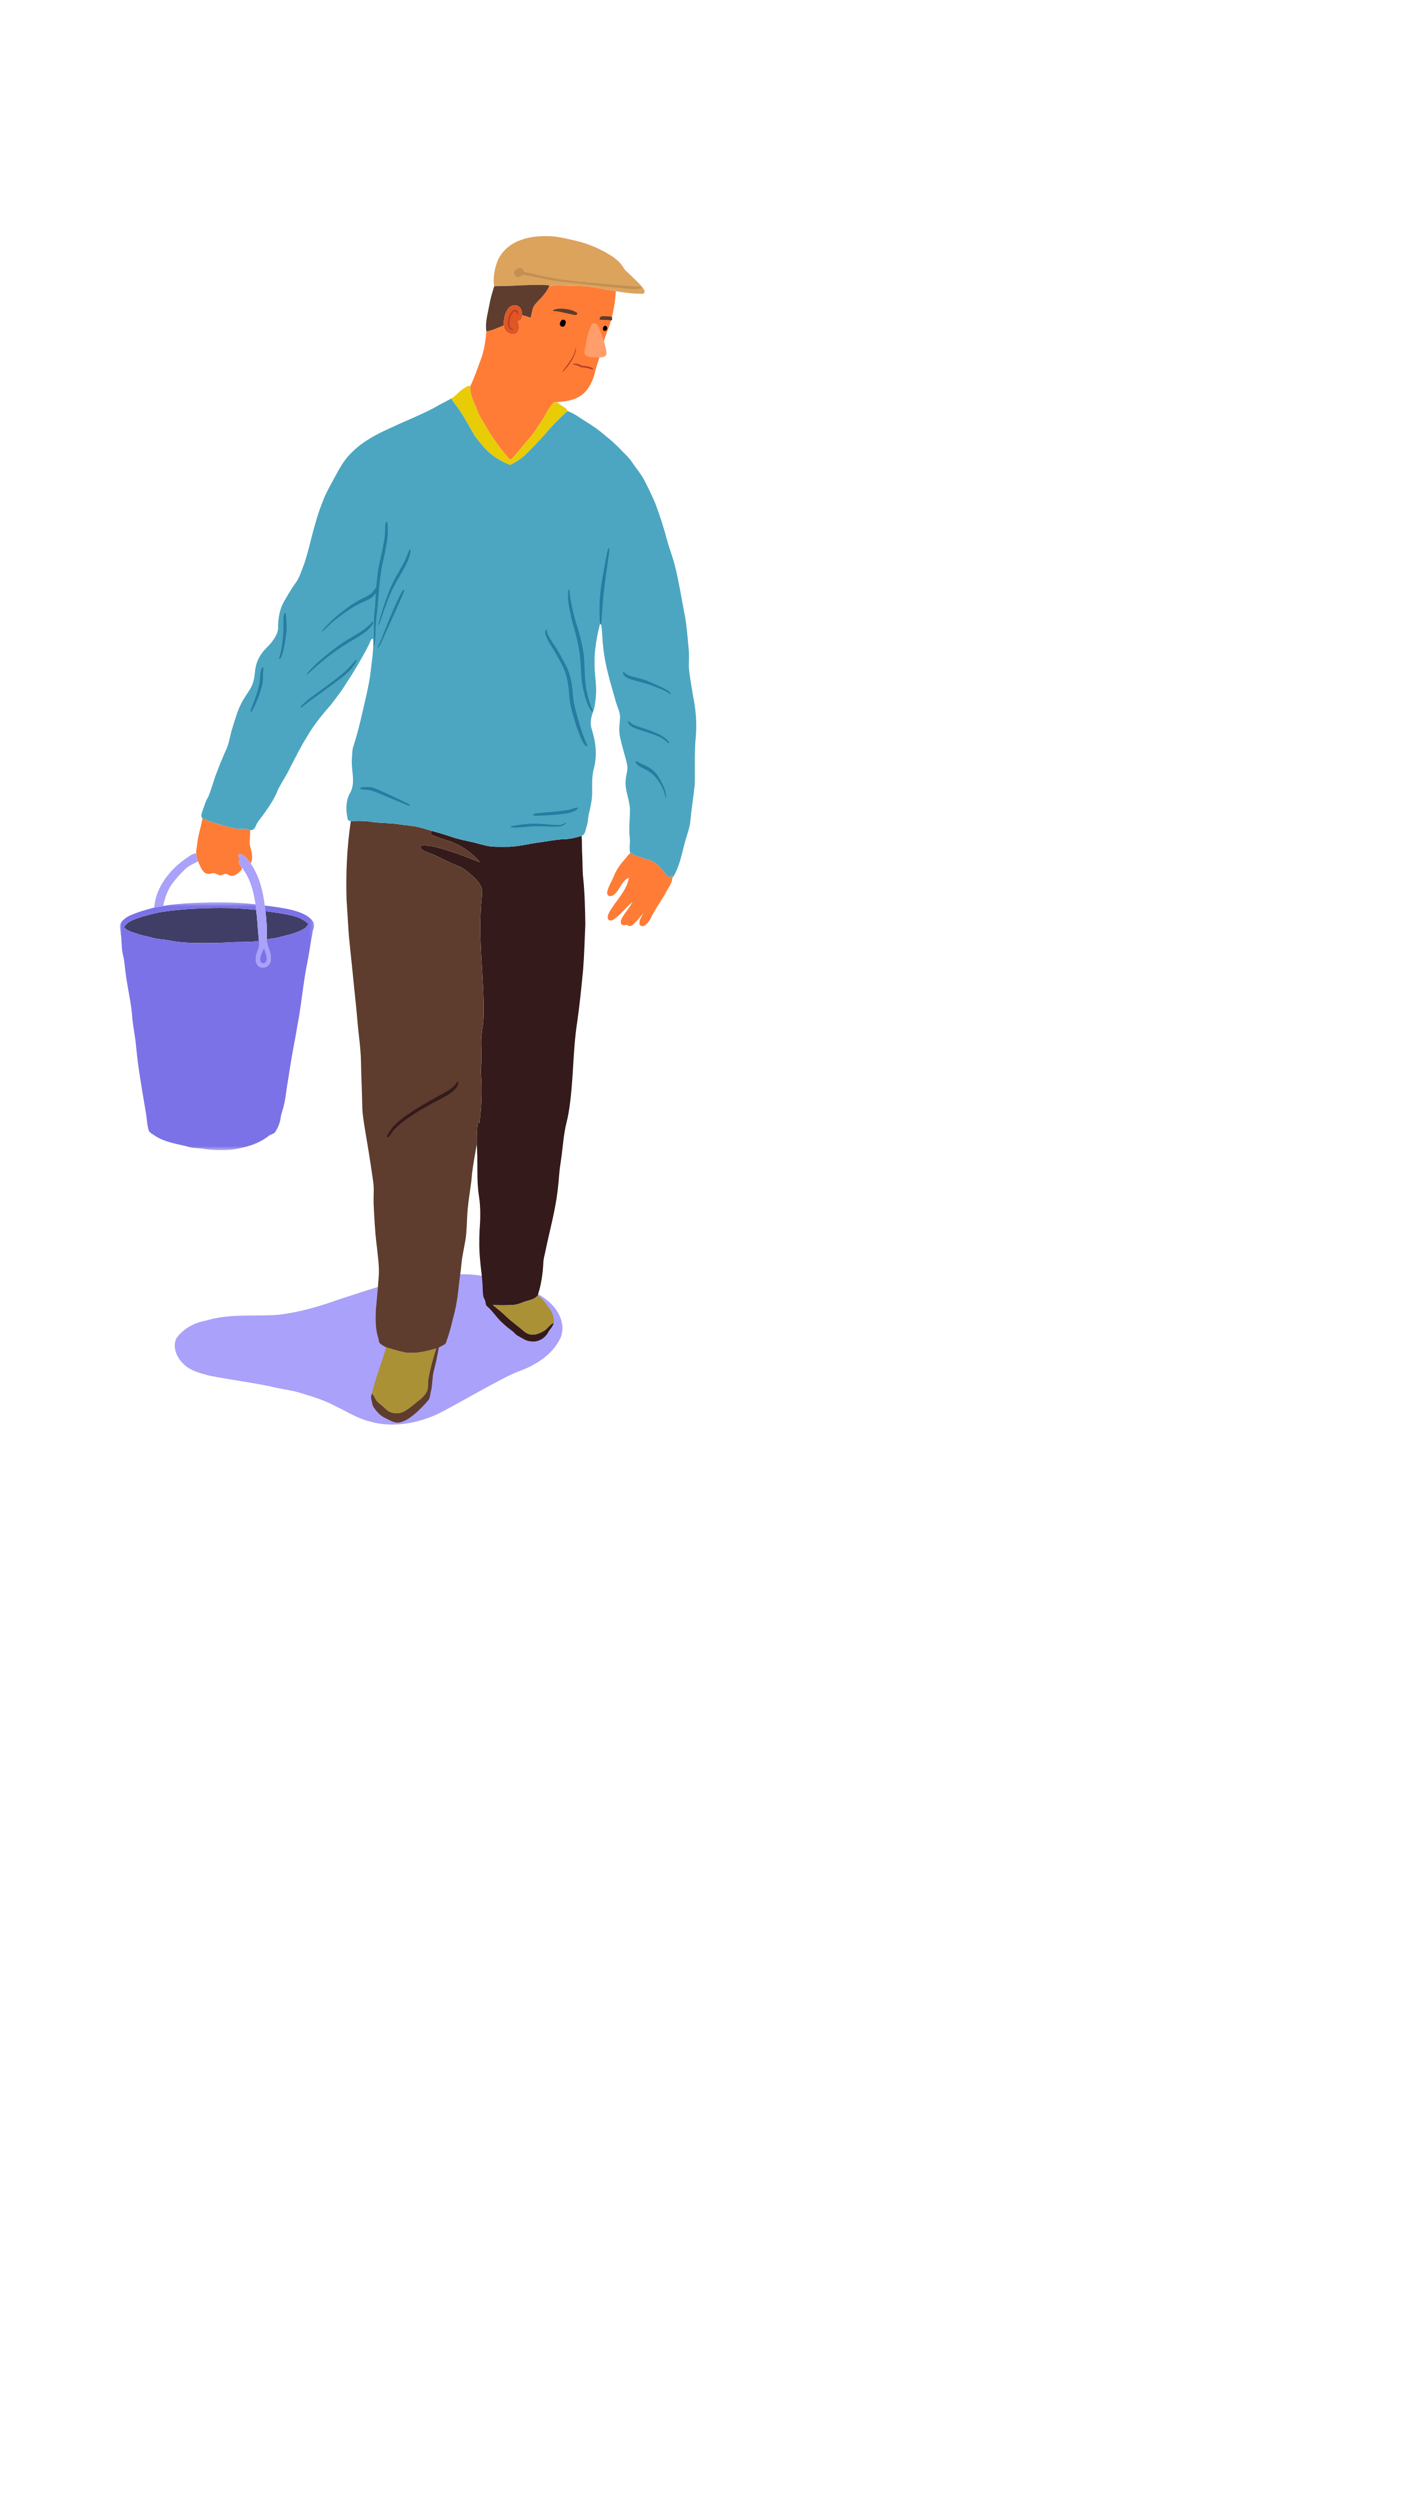 <?xml version="1.0" encoding="UTF-8"?>
<svg width="375px" height="667px" viewBox="0 0 375 667" version="1.1" xmlns="http://www.w3.org/2000/svg" xmlns:xlink="http://www.w3.org/1999/xlink">
    <!-- Generator: Sketch 52.5 (67469) - http://www.bohemiancoding.com/sketch -->
    <title>01_Onboarding_left</title>
    <desc>Created with Sketch.</desc>
    <defs>
        <polygon id="path-1" points="0 0.411 51.834 0.411 51.834 66.554 0 66.554"></polygon>
    </defs>
    <g id="01_Onboarding_left" stroke="none" stroke-width="1" fill="none" fill-rule="evenodd">
        <g id="Group-2">
            <g id="Group">
                <rect id="Rectangle" x="0" y="0" width="375" height="667"></rect>
                <g id="Illu_onboard_1" transform="translate(32, 63)">
                    <g id="left">
                        <path d="M83.314,277.412 C88.558,277.108 93.99,276.408 99.094,278.037 C102.647,279.037 106.155,280.179 109.663,281.328 C112.799,282.713 115.881,284.858 117.346,288.069 C118.342,290.158 118.458,292.816 117.159,294.803 C115.058,298.596 111.196,301.042 107.263,302.607 C104.345,303.612 101.676,305.188 98.946,306.597 C94.236,309.112 89.64,311.829 84.884,314.258 C79.28,316.854 72.733,318.011 66.705,316.283 C63.231,315.422 60.214,313.42 57.002,311.922 C53.943,310.325 50.602,309.41 47.311,308.416 C44.934,307.787 42.478,307.543 40.101,306.907 C34.779,305.811 29.376,305.147 24.043,304.081 C21.398,303.412 18.516,302.712 16.638,300.571 C14.982,298.918 14.01,296.181 15.131,294 C16.956,291.471 19.914,289.91 22.947,289.366 C29.163,287.439 35.751,288.292 42.137,287.819 C47.836,287.207 53.368,285.528 58.75,283.622 C66.789,281.033 74.838,278.122 83.314,277.412" id="Fill-271" fill="#AAA1FA"></path>
                        <path d="M17.742,179.59 C23.942,179.175 30.186,179.065 36.367,179.767 C36.7,182.157 36.761,184.572 37.014,186.97 C37.033,187.333 37.056,187.702 37.068,188.071 C34.318,188.465 31.535,188.242 28.779,188.474 C25.811,188.644 22.84,188.639 19.872,188.606 C17.787,188.536 15.688,188.434 13.637,188.013 C11.906,187.661 10.117,187.654 8.421,187.137 C7.359,186.821 6.248,186.704 5.202,186.34 C3.799,185.811 2.188,185.609 1.123,184.446 C1.508,183.661 2.183,183.076 2.962,182.706 C4.5,181.98 6.146,181.523 7.784,181.085 C11.021,180.144 14.402,179.895 17.742,179.59" id="Fill-273" fill="#403E66"></path>
                        <path d="M38.846,180.113 C41.049,180.403 43.252,180.72 45.426,181.177 C47.198,181.572 48.99,182.209 50.306,183.51 C49.995,183.991 49.688,184.511 49.165,184.791 C47.008,186.107 44.485,186.52 42.083,187.166 C41.131,187.383 40.15,187.436 39.198,187.669 C39.295,185.145 39.165,182.615 38.846,180.113" id="Fill-275" fill="#403E66"></path>
                        <path d="M107.02,1.041 C109.895,-0.037 113.028,-0.128 116.056,0.107 C117.952,0.353 119.813,0.809 121.673,1.233 C125.166,2.043 128.501,3.5 131.495,5.467 C132.58,6.222 133.601,7.124 134.314,8.244 C134.82,9.316 135.885,9.924 136.669,10.768 C137.756,11.914 139.047,12.894 139.877,14.261 C140.092,14.629 140.132,15.222 139.646,15.396 C137.214,15.383 134.78,15.158 132.389,14.689 C129.319,14.221 126.289,13.428 123.168,13.35 C121.54,13.331 119.91,13.29 118.281,13.202 C117.05,13.216 115.787,13.052 114.585,13.399 C114.58,13.328 114.567,13.186 114.561,13.115 C111.58,12.917 108.594,13.055 105.616,13.212 C103.713,13.353 101.803,13.278 99.9,13.386 C99.537,11.204 99.959,8.959 100.69,6.899 C101.753,4.09 104.216,1.999 107.02,1.041" id="Fill-277" fill="#DCA35D"></path>
                        <path d="M105.219,9.729 C105.195,10.263 105.552,10.813 106.105,10.9 C106.747,11.101 107.169,10.33 107.772,10.358 C111.44,10.925 115.03,11.968 118.74,12.266 C123.783,12.731 128.804,13.409 133.848,13.871 C135.619,14.043 137.424,14.292 139.193,13.947 C139.141,13.512 138.668,13.397 138.302,13.41 C136.363,13.469 134.439,13.159 132.51,13.02 C127.754,12.645 123.002,12.248 118.274,11.628 C114.754,11.243 111.355,10.2 107.882,9.554 C107.698,9.228 107.604,8.803 107.256,8.604 C106.436,8.316 105.381,8.853 105.219,9.729" id="Fill-279" fill="#DCA35D"></path>
                        <path d="M83.158,158.667 C85.004,159.163 86.835,159.721 88.642,160.34 C90.555,160.983 92.544,161.341 94.505,161.795 C95.64,162.102 96.779,162.409 97.928,162.669 C99.536,163.026 101.194,162.929 102.831,162.953 C105.993,163.025 109.057,162.115 112.172,161.742 C114.374,161.43 116.563,160.978 118.794,160.899 C120.306,160.864 121.776,160.441 123.225,160.039 C123.406,161.754 123.268,163.483 123.401,165.204 C123.52,167.129 123.422,169.066 123.63,170.99 C124.075,175.187 124.159,179.413 124.228,183.63 C124.044,187.703 123.951,191.783 123.626,195.849 C123.176,200.459 122.733,205.076 122.06,209.661 C120.806,217.778 121.125,226.057 119.718,234.156 C119.433,235.798 118.943,237.396 118.693,239.046 C118.228,241.861 118.053,244.715 117.59,247.534 C117.204,249.898 117.15,252.3 116.836,254.672 C116.208,260.023 114.742,265.22 113.653,270.485 C113.429,271.671 113.031,272.826 113.014,274.047 C112.874,276.965 112.426,279.871 111.524,282.656 C110.532,283.87 108.875,283.92 107.525,284.488 C106.426,284.947 105.255,285.266 104.054,285.213 C102.523,285.313 100.996,285.274 99.47,285.151 C100.719,286.167 101.988,287.168 103.137,288.302 C104.393,289.5 105.818,290.505 107.145,291.626 C107.804,292.159 108.435,292.815 109.299,293.002 C110.696,293.4 112.111,292.756 113.291,292.049 C114.216,291.474 114.752,290.395 115.775,289.979 C115.587,291.006 114.705,291.662 114.262,292.567 C113.384,294.141 111.57,295.181 109.753,294.907 C108.436,294.872 107.389,294.017 106.266,293.447 C105.636,293.135 105.25,292.519 104.697,292.109 C103.573,291.327 102.556,290.404 101.564,289.469 C100.29,288.139 99.262,286.57 97.838,285.39 C97.549,284.848 97.634,284.18 97.319,283.645 C96.819,282.836 96.92,281.851 96.841,280.945 C96.805,278.349 96.336,275.787 96.138,273.203 C95.875,270.546 95.887,267.875 96.005,265.214 C96.244,262.17 96.303,259.088 95.822,256.064 C95.111,251.512 95.633,246.887 95.243,242.313 C95.206,240.326 95.255,238.336 95.555,236.369 C95.688,236.469 95.821,236.576 95.956,236.682 C96.433,233.099 96.633,229.473 96.51,225.858 C96.462,224.189 96.135,222.51 96.463,220.851 C96.68,217.998 96.16,215.114 96.637,212.275 C96.897,210.66 97.086,209.034 97.102,207.398 C97.189,198.288 95.781,189.212 96.304,180.098 C96.367,178.167 96.697,176.247 96.693,174.317 C96.16,172.621 94.853,171.319 93.528,170.197 C92.484,169.364 91.448,168.462 90.169,168.009 C88.095,167.228 86.137,166.175 84.136,165.233 C83.015,164.686 81.761,164.435 80.699,163.773 C80.197,163.532 80.171,162.559 80.834,162.573 C84.032,162.565 87.021,163.848 90.041,164.748 C92.065,165.481 94.054,166.317 96.093,167.021 C94.062,164.632 91.404,162.804 88.51,161.615 C86.798,161.035 85.043,160.56 83.379,159.848 C82.829,159.677 83.095,159.062 83.158,158.667" id="Fill-281" fill="#341A1B"></path>
                        <path d="M105.219,9.729 C105.381,8.853 106.436,8.316 107.256,8.604 C107.604,8.803 107.698,9.228 107.882,9.554 C111.355,10.2 114.754,11.243 118.274,11.628 C123.002,12.248 127.754,12.645 132.51,13.02 C134.439,13.159 136.363,13.469 138.302,13.41 C138.668,13.397 139.141,13.512 139.193,13.947 C137.424,14.292 135.619,14.043 133.848,13.871 C128.804,13.409 123.783,12.731 118.74,12.266 C115.03,11.968 111.44,10.925 107.772,10.358 C107.169,10.33 106.747,11.101 106.105,10.9 C105.552,10.813 105.195,10.263 105.219,9.729" id="Fill-283" fill="#C29053"></path>
                        <path d="M99.9,13.385 C101.803,13.278 103.713,13.352 105.616,13.212 C108.594,13.054 111.58,12.916 114.561,13.114 C114.567,13.185 114.58,13.327 114.586,13.399 C113.946,14.869 112.863,16.084 111.757,17.221 C111.174,17.839 110.514,18.445 110.254,19.283 C109.985,20.11 109.887,20.98 109.644,21.817 C108.912,21.542 108.166,21.307 107.405,21.134 C107.306,20.362 107.253,19.479 106.634,18.921 C105.816,18.165 104.401,18.407 103.73,19.244 C102.654,20.512 102.445,22.245 102.432,23.848 C100.923,24.456 99.435,25.191 97.814,25.449 C97.421,22.999 98.218,20.573 98.643,18.179 C98.918,16.546 99.421,14.966 99.9,13.385" id="Fill-285" fill="#5E3D2E"></path>
                        <path d="M61.628,156.084 C63.587,155.996 65.569,155.992 67.506,156.337 C69.323,156.564 71.16,156.591 72.984,156.741 C74.682,156.943 76.368,157.212 78.067,157.397 C79.817,157.585 81.47,158.207 83.157,158.667 C83.094,159.062 82.828,159.677 83.378,159.848 C85.042,160.56 86.797,161.035 88.509,161.615 C91.403,162.804 94.062,164.632 96.092,167.021 C94.054,166.317 92.065,165.481 90.04,164.748 C87.021,163.848 84.031,162.565 80.833,162.573 C80.17,162.559 80.196,163.532 80.698,163.773 C81.76,164.435 83.015,164.686 84.135,165.233 C86.137,166.175 88.094,167.228 90.168,168.009 C91.447,168.462 92.483,169.364 93.527,170.197 C94.853,171.319 96.159,172.621 96.692,174.317 C96.696,176.247 96.366,178.167 96.303,180.098 C95.78,189.212 97.189,198.288 97.102,207.398 C97.085,209.034 96.897,210.66 96.637,212.275 C96.159,215.114 96.68,217.998 96.462,220.851 C96.134,222.51 96.461,224.189 96.509,225.858 C96.632,229.473 96.433,233.099 95.955,236.682 C95.82,236.576 95.688,236.469 95.555,236.369 C95.254,238.336 95.205,240.326 95.242,242.313 C94.823,244.906 94.31,247.486 93.99,250.094 C93.81,253.022 93.193,255.898 92.919,258.816 C92.624,261.137 92.661,263.48 92.473,265.81 C92.28,268.595 91.433,271.285 91.186,274.064 C90.992,276.368 90.565,278.642 90.363,280.943 C90.094,283.624 89.62,286.287 88.88,288.879 C88.42,290.909 87.869,292.918 87.164,294.876 C87.021,295.91 85.807,296.031 85.106,296.569 C84.77,298.706 84.285,300.818 83.753,302.916 C83.315,304.62 83.468,306.4 83.045,308.107 C82.799,308.994 82.879,310.028 82.208,310.743 C81.266,311.855 80.221,312.882 79.158,313.876 C77.794,315.004 76.358,316.218 74.57,316.566 C73.171,316.779 71.982,315.886 70.773,315.341 C69.506,314.765 68.565,313.682 67.786,312.562 C67.296,311.905 67.334,311.053 67.105,310.304 C66.903,309.8 67.162,309.293 67.246,308.801 C68.017,309.5 68.177,310.643 69.024,311.271 C69.727,311.829 70.405,312.419 71.051,313.042 C71.836,313.821 72.989,314.108 74.069,314.098 C75.836,314.035 77.15,312.705 78.496,311.724 C79.785,310.581 81.422,309.636 82.054,307.943 C82.355,306.905 82.133,305.797 82.357,304.744 C82.866,302.042 83.556,299.374 84.455,296.777 C81.82,297.58 79.045,298.192 76.28,297.902 C74.51,297.554 72.785,297.012 71.06,296.499 C70.525,296.167 69.921,295.927 69.47,295.481 C69.035,295.09 69.123,294.455 68.95,293.949 C68.142,291.559 68.262,288.996 68.321,286.513 C68.58,283.626 68.86,280.741 69.062,277.848 C69.32,275.03 68.836,272.221 68.555,269.423 C68.08,265.656 67.895,261.863 67.711,258.076 C67.655,256.085 67.902,254.079 67.576,252.103 C66.893,247.171 66.075,242.26 65.248,237.35 C64.978,235.547 64.687,233.738 64.685,231.911 C64.615,227.982 64.405,224.058 64.346,220.129 C64.262,216.414 63.65,212.74 63.366,209.04 C63.07,205.328 62.607,201.632 62.264,197.925 C61.838,193.26 61.196,188.616 60.928,183.939 C60.783,181.649 60.661,179.357 60.499,177.068 C60.278,170.059 60.603,163.024 61.628,156.084" id="Fill-287" fill="#5E3D2E"></path>
                        <path d="M114.585,13.399 C115.786,13.051 117.05,13.216 118.28,13.201 C119.909,13.289 121.539,13.331 123.168,13.35 C126.288,13.428 129.318,14.221 132.389,14.689 C132.125,18.438 131.437,22.196 129.976,25.675 C129.136,27.884 128.536,30.174 127.967,32.465 C127.523,33.873 127.015,35.261 126.706,36.709 C126.036,39.079 124.861,41.551 122.627,42.804 C120.807,43.944 118.6,44.096 116.521,44.324 C116.352,44.329 116.017,44.336 115.848,44.341 C114.408,45.809 113.66,47.758 112.513,49.432 C111.49,50.98 110.492,52.558 109.299,53.983 C107.573,55.828 106.107,57.907 104.319,59.693 C104.05,59.644 103.895,59.384 103.705,59.214 C101.222,56.419 99.102,53.316 97.248,50.07 C96.598,48.982 95.877,47.918 95.458,46.713 C94.957,45.24 94.148,43.884 93.761,42.372 C93.596,41.648 93.545,40.904 93.457,40.167 C94.589,37.864 95.382,35.419 96.294,33.026 C97.23,30.606 97.582,28.016 97.814,25.449 C99.435,25.191 100.923,24.456 102.432,23.848 C102.486,25.461 104.244,26.596 105.737,26.013 C106.338,25.488 106.733,24.599 106.512,23.8 C106.431,23.421 106.334,23.049 106.241,22.675 C106.555,22.53 106.884,22.405 107.174,22.214 C107.3,21.865 107.355,21.498 107.404,21.134 C108.165,21.307 108.911,21.543 109.644,21.817 C109.887,20.981 109.984,20.11 110.254,19.283 C110.514,18.445 111.174,17.839 111.757,17.221 C112.862,16.084 113.945,14.869 114.585,13.399" id="Fill-289" fill="#FF7C36"></path>
                        <path d="M20.707,161.638 C20.947,159.485 21.725,157.446 22.033,155.309 C23.752,156.205 25.648,156.671 27.5,157.216 C29.277,157.713 31.091,158.3 32.963,158.156 C33.586,158.075 34.183,158.287 34.76,158.496 C34.884,160.055 34.374,161.723 34.885,163.273 C35.274,164.598 35.569,166.112 34.914,167.405 C34.186,166.398 33.437,165.232 32.156,164.903 C31.641,164.775 31.551,165.394 31.703,165.752 C31.721,165.916 31.76,166.247 31.777,166.411 C31.592,167.19 31.974,167.855 32.479,168.412 C32.596,168.73 32.553,169.093 32.268,169.313 C31.568,169.944 30.834,170.733 29.813,170.716 C29.27,170.634 28.817,170.265 28.275,170.171 C27.728,170.153 27.261,170.52 26.726,170.575 C25.982,170.393 25.295,169.746 24.49,170.045 C23.906,170.248 23.246,170.222 22.706,169.911 C21.733,169.141 21.332,167.928 20.877,166.823 C20.554,166.166 20.422,165.439 20.375,164.715 C20.288,163.679 20.623,162.664 20.707,161.638" id="Fill-291" fill="#FF7C36"></path>
                        <path d="M136.203,164.602 C136.333,164.609 136.594,164.624 136.722,164.631 C136.773,164.76 136.876,165.014 136.928,165.142 C138.386,165.384 139.712,166.079 141.145,166.423 C143.618,167.116 144.939,169.476 146.591,171.23 C146.832,170.944 147.077,170.649 147.445,170.528 C147.444,170.73 147.439,171.133 147.438,171.335 C147.388,172.605 146.55,173.623 145.97,174.692 C144.893,176.763 143.511,178.651 142.349,180.667 C141.758,181.861 141.219,183.19 140.058,183.948 C139.57,184.34 138.688,184.09 138.653,183.414 C138.641,182.341 139.312,181.448 139.745,180.515 C138.868,181.682 137.974,182.867 136.837,183.798 C136.394,184.194 135.679,184.221 135.302,183.725 C134.799,183.897 134.097,184.03 133.784,183.477 C133.535,182.903 133.79,182.283 134.09,181.788 C134.958,180.345 136.108,179.08 136.841,177.555 C135.256,179.04 133.88,180.75 132.16,182.089 C131.696,182.456 131.022,182.82 130.452,182.466 C130,181.958 130.233,181.203 130.481,180.654 C132.179,177.456 135.22,174.906 135.851,171.2 C134.303,171.84 133.686,173.541 132.764,174.807 C132.226,175.431 131.542,176.281 130.614,176.067 C129.976,175.899 129.964,175.148 130.144,174.643 C130.505,173.29 131.298,172.111 131.808,170.816 C132.425,169.322 133.291,167.939 134.375,166.737 C134.999,166.041 135.508,165.235 136.203,164.602" id="Fill-293" fill="#FF7C36"></path>
                        <path d="M103.73,19.245 C104.401,18.408 105.816,18.166 106.634,18.922 C107.252,19.479 107.306,20.363 107.405,21.135 C107.355,21.498 107.3,21.866 107.174,22.214 C106.884,22.406 106.555,22.531 106.242,22.676 C106.334,23.05 106.431,23.422 106.512,23.801 C106.734,24.599 106.338,25.488 105.738,26.013 C104.245,26.597 102.487,25.461 102.432,23.849 C102.445,22.246 102.654,20.513 103.73,19.245" id="Fill-295" fill="#E05625"></path>
                        <path d="M92.159,40.425 C92.547,40.228 93.069,39.614 93.457,40.167 C93.546,40.904 93.597,41.648 93.761,42.371 C94.148,43.883 94.957,45.24 95.459,46.714 C95.877,47.919 96.597,48.983 97.249,50.071 C99.102,53.316 101.222,56.419 103.706,59.215 C103.894,59.385 104.05,59.645 104.32,59.694 C106.108,57.907 107.573,55.828 109.299,53.983 C110.493,52.557 111.49,50.98 112.513,49.432 C113.66,47.758 114.409,45.809 115.847,44.342 C116.016,44.337 116.352,44.33 116.52,44.325 C117.258,44.684 117.877,45.245 118.59,45.658 C118.906,45.934 119.603,46.245 119.338,46.755 C118.531,47.618 117.603,48.358 116.79,49.212 C115.439,50.533 114.245,51.999 112.986,53.406 C111.582,54.956 110.111,56.449 108.648,57.946 C107.349,59.258 105.787,60.273 104.129,61.066 C101.629,60.065 99.27,58.633 97.445,56.639 C96.338,55.359 95.178,54.108 94.319,52.639 C93.087,50.538 91.96,48.365 90.594,46.346 C89.927,45.374 89.115,44.508 88.522,43.489 C88.564,43.416 88.653,43.267 88.7,43.194 C89.922,42.362 90.814,41.105 92.159,40.425" id="Fill-297" fill="#E8CC06"></path>
                        <path d="M84.047,45.719 C85.55,44.789 87.173,44.079 88.699,43.193 C88.653,43.267 88.565,43.415 88.522,43.489 C89.115,44.509 89.927,45.374 90.593,46.346 C91.96,48.365 93.086,50.537 94.318,52.638 C95.178,54.108 96.337,55.359 97.444,56.639 C99.271,58.634 101.629,60.064 104.128,61.065 C105.787,60.272 107.349,59.257 108.649,57.945 C110.11,56.448 111.581,54.956 112.985,53.406 C114.244,51.999 115.44,50.533 116.79,49.212 C117.604,48.357 118.53,47.618 119.337,46.754 L119.431,46.655 C121.321,47.321 122.913,48.59 124.599,49.639 C126.271,50.647 127.868,51.778 129.346,53.052 C131.16,54.491 132.871,56.065 134.447,57.763 C135.276,58.568 136.091,59.398 136.729,60.37 C137.736,61.882 138.937,63.268 139.821,64.861 C140.952,66.975 141.966,69.151 142.916,71.354 C144.171,74.673 145.255,78.057 146.144,81.493 C146.8,83.803 147.704,86.038 148.242,88.382 C149.221,92.252 149.796,96.21 150.572,100.123 C151.224,103.249 151.472,106.437 151.752,109.614 C151.978,111.388 151.843,113.179 151.854,114.962 C152.039,117.489 152.571,119.972 152.938,122.476 C153.688,126.12 154.046,129.873 153.706,133.591 C153.289,137.811 153.547,142.059 153.431,146.291 C153.101,149.648 152.53,152.98 152.225,156.341 C151.982,158.283 151.223,160.102 150.733,161.985 C149.882,165.166 149.315,168.56 147.438,171.334 C147.439,171.132 147.443,170.73 147.444,170.527 C147.077,170.649 146.831,170.944 146.591,171.23 C144.939,169.475 143.617,167.115 141.146,166.422 C139.711,166.078 138.385,165.383 136.927,165.141 C136.876,165.013 136.773,164.759 136.722,164.631 C136.593,164.624 136.332,164.608 136.203,164.601 C135.847,163.264 136.254,161.891 136.08,160.54 C135.783,158.035 136.147,155.522 136.134,153.017 C136.088,150.371 134.73,147.907 134.988,145.24 C135.03,143.808 135.702,142.417 135.368,140.978 C134.816,138.457 133.935,136.011 133.46,133.47 C133.149,131.926 133.358,130.349 133.476,128.796 C133.645,127.228 132.814,125.825 132.411,124.363 C131.03,119.476 129.449,114.595 128.987,109.513 C128.696,107.228 128.778,104.902 128.28,102.642 C128.067,103.995 127.673,105.31 127.412,106.652 C126.977,109.082 126.619,111.546 126.687,114.023 C126.628,116.549 127.156,119.048 127.113,121.573 C127.064,122.801 126.946,124.026 126.748,125.238 C126.53,126.717 125.698,128.052 125.693,129.571 C125.571,130.611 125.965,131.598 126.235,132.581 C127.114,135.643 127.328,138.936 126.51,142.036 C125.963,144.067 126.034,146.189 126.056,148.274 C126.075,150.245 125.643,152.183 125.191,154.091 C124.901,155.253 124.959,156.481 124.552,157.619 C124.236,158.473 124.228,159.658 123.225,160.038 C121.776,160.441 120.306,160.864 118.793,160.898 C116.563,160.977 114.373,161.429 112.171,161.741 C109.057,162.115 105.992,163.025 102.83,162.952 C101.193,162.928 99.535,163.026 97.927,162.668 C96.778,162.408 95.64,162.101 94.504,161.795 C92.543,161.341 90.555,160.983 88.642,160.339 C86.834,159.72 85.003,159.162 83.157,158.666 C81.47,158.206 79.818,157.585 78.068,157.396 C76.368,157.212 74.682,156.942 72.984,156.74 C71.16,156.591 69.323,156.564 67.506,156.336 C65.569,155.991 63.587,155.995 61.628,156.083 C61.28,156.064 60.833,155.905 60.794,155.507 C60.248,153.115 60.248,150.412 61.604,148.28 C62.925,145.492 61.679,142.408 61.916,139.489 C62.039,138.302 61.951,137.072 62.378,135.941 C63.767,131.625 64.707,127.189 65.721,122.775 C66.206,120.558 66.7,118.334 66.943,116.074 C67.266,113.255 67.722,110.409 67.611,107.577 L67.276,107.38 C66.832,107.943 66.65,108.646 66.318,109.274 C64.492,112.829 62.445,116.271 60.235,119.601 C59.079,121.493 57.701,123.235 56.358,124.994 C54.046,127.68 51.738,130.403 49.983,133.498 C48.346,136.071 47.009,138.809 45.593,141.508 C44.627,143.616 43.318,145.542 42.234,147.586 C41.405,149.922 39.963,151.96 38.566,153.982 C37.775,155.117 36.778,156.131 36.25,157.43 C36.026,158.047 35.48,158.636 34.76,158.496 C34.183,158.287 33.586,158.074 32.963,158.155 C31.091,158.3 29.277,157.712 27.5,157.215 C25.649,156.671 23.752,156.204 22.033,155.309 C21.455,154.816 21.845,154.058 22.019,153.467 C22.502,152.148 22.848,150.755 23.613,149.561 C24.36,147.736 24.875,145.825 25.528,143.968 C26.376,141.698 27.281,139.45 28.256,137.233 C29.186,135.424 29.335,133.357 29.968,131.445 C30.69,129.219 31.249,126.926 32.325,124.838 C33.027,123.351 34.054,122.054 34.874,120.639 C35.682,119.266 35.919,117.662 36.07,116.104 C36.218,114.319 36.913,112.594 37.984,111.164 C38.762,110.098 39.822,109.282 40.602,108.218 C41.421,107.128 42.217,105.89 42.224,104.479 C42.204,101.919 42.674,99.282 44.035,97.078 C44.964,95.579 45.795,94.016 46.854,92.602 C47.737,91.459 48.181,90.065 48.711,88.739 C50.27,84.732 50.985,80.47 52.257,76.377 C52.813,74.198 53.629,72.108 54.445,70.019 C55.211,68.124 56.265,66.37 57.21,64.566 C58.519,62.138 59.838,59.641 61.875,57.734 C64.876,54.704 68.726,52.724 72.587,51.025 C76.388,49.219 80.332,47.711 84.047,45.719" id="Fill-299" fill="#4CA6C1"></path>
                        <path d="M18.676,165.326 C19.191,165.012 19.748,164.674 20.375,164.715 C20.422,165.439 20.554,166.166 20.877,166.823 C19.698,167.475 18.379,167.949 17.411,168.924 C16.091,170.19 14.85,171.549 13.78,173.035 C12.648,174.751 11.93,176.736 11.564,178.749 C10.782,178.956 9.977,179.04 9.176,179.153 C9.43,175.068 11.72,171.378 14.574,168.555 C15.835,167.351 17.212,166.274 18.676,165.326" id="Fill-301" fill="#AAA1FA"></path>
                        <path d="M31.703,165.752 C31.552,165.394 31.642,164.775 32.157,164.902 C33.438,165.231 34.187,166.398 34.914,167.404 C37.185,170.699 38.206,174.684 38.651,178.618 C38.724,179.112 38.782,179.611 38.846,180.113 C39.166,182.615 39.295,185.145 39.197,187.669 C39.169,189.42 40.408,190.928 40.298,192.704 C40.41,193.978 39.333,195.353 37.977,195.163 C37.032,195.151 36.391,194.245 36.27,193.384 C36.123,192.229 36.615,191.141 36.978,190.077 C37.337,189.074 37.127,187.997 37.014,186.969 C36.761,184.573 36.7,182.158 36.367,179.767 C36.315,179.272 36.272,178.781 36.202,178.291 C35.678,174.792 34.746,171.217 32.48,168.412 C31.974,167.855 31.593,167.189 31.777,166.411 C32.105,166.27 32.112,165.759 31.703,165.752" id="Fill-303" fill="#AAA1FA"></path>
                        <path d="M37.45,192.986 C37.42,193.436 37.7,194 38.208,194.01 C38.834,194.125 39.203,193.401 39.184,192.87 C39.158,191.906 38.763,191.003 38.465,190.103 C38.014,191.015 37.507,191.949 37.45,192.986" id="Fill-305" fill="#AAA1FA"></path>
                        <path d="M31.703,165.752 C32.112,165.759 32.105,166.27 31.777,166.411 C31.761,166.247 31.721,165.916 31.703,165.752" id="Fill-307" fill="#9684C0"></path>
                        <g id="Group-311" transform="translate(0, 177.339)">
                            <mask id="mask-2" fill="white">
                                <use xlink:href="#path-1"></use>
                            </mask>
                            <g id="Clip-310"></g>
                            <path d="M17.476,0.7 C23.709,0.341 29.991,0.209 36.202,0.952 C36.272,1.443 36.315,1.933 36.367,2.428 C30.186,1.726 23.942,1.837 17.743,2.252 C14.402,2.557 11.021,2.805 7.784,3.747 C6.146,4.184 4.499,4.64 2.961,5.367 C2.184,5.737 1.507,6.323 1.123,7.107 C2.188,8.271 3.798,8.472 5.203,9.002 C6.248,9.366 7.36,9.482 8.42,9.798 C10.118,10.314 11.907,10.322 13.637,10.675 C15.689,11.095 17.787,11.197 19.872,11.267 C22.84,11.301 25.812,11.305 28.779,11.135 C31.536,10.903 34.318,11.126 37.068,10.732 C37.057,10.364 37.034,9.995 37.013,9.631 C37.126,10.658 37.336,11.735 36.979,12.739 C36.616,13.802 36.123,14.89 36.27,16.046 C36.39,16.907 37.032,17.812 37.978,17.824 C39.332,18.014 40.41,16.639 40.298,15.365 C40.409,13.59 39.169,12.082 39.198,10.33 C40.15,10.097 41.131,10.044 42.083,9.827 C44.485,9.181 47.008,8.768 49.165,7.452 C49.688,7.173 49.996,6.652 50.306,6.172 C48.99,4.87 47.198,4.233 45.426,3.838 C43.252,3.381 41.049,3.064 38.846,2.774 C38.783,2.273 38.724,1.773 38.652,1.279 C41.27,1.58 43.897,1.937 46.454,2.593 C48.222,3.117 50.08,3.788 51.312,5.234 C51.953,5.975 51.983,7.066 51.513,7.905 C50.879,11.155 50.493,14.462 49.784,17.704 C48.968,22.132 48.506,26.616 47.788,31.058 C47.258,33.796 46.85,36.554 46.296,39.288 C45.674,42.552 45.228,45.846 44.671,49.124 C44.353,50.892 44.256,52.699 43.799,54.444 C43.58,55.614 43.052,56.702 42.914,57.894 C42.738,59.208 42.232,60.46 41.535,61.585 C41.143,62.286 40.222,62.274 39.668,62.79 C36.797,65.022 33.176,65.943 29.641,66.453 C27.037,66.647 24.402,66.579 21.83,66.113 C20.481,66.03 19.116,65.969 17.826,65.529 C14.952,64.815 11.912,64.387 9.385,62.726 C8.816,62.29 8.034,62.02 7.716,61.336 C7.233,59.861 7.227,58.292 6.965,56.773 C5.988,50.812 4.871,44.866 4.321,38.842 C4.102,36.383 3.595,33.963 3.322,31.512 C3.107,27.543 2.099,23.678 1.591,19.745 C1.315,17.98 1.267,16.178 0.818,14.44 C0.348,12.556 0.569,10.59 0.192,8.693 C0.154,7.758 -0.286,6.691 0.31,5.855 C0.883,4.988 1.749,4.35 2.695,3.94 C4.771,3.003 6.983,2.399 9.176,1.814 C9.977,1.701 10.783,1.617 11.564,1.41 C13.503,0.969 15.503,0.91 17.476,0.7" id="Fill-309" fill="#7B72E7" mask="url(#mask-2)"></path>
                        </g>
                        <path d="M37.45,192.986 C37.507,191.949 38.014,191.015 38.465,190.103 C38.763,191.003 39.158,191.906 39.184,192.87 C39.203,193.401 38.834,194.125 38.208,194.01 C37.7,194 37.42,193.436 37.45,192.986" id="Fill-312" fill="#7B72E7"></path>
                        <path d="M136.305,182.802 C136.959,182.436 136.367,183.53 136.305,182.802" id="Fill-314" fill="#CA622B"></path>
                        <path d="M107.525,284.488 C108.875,283.921 110.532,283.87 111.524,282.656 C113.001,283.524 113.851,285.062 114.815,286.42 C115.552,287.438 115.946,288.716 115.775,289.978 C114.752,290.394 114.215,291.474 113.291,292.048 C112.111,292.755 110.696,293.401 109.298,293.002 C108.435,292.815 107.804,292.159 107.145,291.627 C105.818,290.505 104.393,289.5 103.137,288.301 C101.988,287.168 100.718,286.168 99.469,285.151 C100.996,285.274 102.523,285.312 104.053,285.214 C105.254,285.265 106.425,284.947 107.525,284.488" id="Fill-316" fill="#AA9135"></path>
                        <path d="M71.06,296.498 C72.786,297.011 74.51,297.554 76.281,297.901 C79.045,298.192 81.821,297.58 84.456,296.776 C83.556,299.373 82.867,302.042 82.357,304.744 C82.133,305.796 82.355,306.905 82.054,307.943 C81.422,309.635 79.786,310.581 78.497,311.723 C77.151,312.705 75.836,314.035 74.07,314.097 C72.99,314.108 71.836,313.821 71.051,313.041 C70.406,312.418 69.727,311.829 69.025,311.271 C68.177,310.642 68.017,309.499 67.247,308.8 C68.272,304.625 69.873,300.624 71.06,296.498" id="Fill-318" fill="#AA9135"></path>
                        <path d="M116.639,19.419 C116.517,19.458 116.263,19.536 116.071,19.594 C115.327,19.819 115.418,20 116.293,20.038 C116.684,20.055 117.436,20.18 118.172,20.35 C120.789,20.955 121.622,21.119 121.695,21.044 C121.734,21.004 121.827,20.968 121.894,20.967 C122.049,20.964 122.136,20.609 122.016,20.469 C121.968,20.412 121.66,20.237 121.325,20.075 C120.441,19.648 119.076,19.369 117.824,19.357 C117.289,19.353 116.761,19.38 116.639,19.419" id="Fill-320" fill="#5E3D2E"></path>
                        <path d="M104.991,19.795 C104.236,20.183 103.526,21.861 103.548,23.209 C103.559,23.994 103.669,24.34 104.008,24.667 C104.361,25.007 104.986,25.18 104.982,24.935 C104.981,24.899 104.805,24.778 104.589,24.667 C104.245,24.491 104.18,24.42 104.064,24.097 C103.711,23.11 104.095,21.37 104.854,20.522 C105.393,19.919 105.813,19.958 105.935,20.623 C106.05,21.242 106.34,20.92 106.255,20.27 C106.206,19.897 105.929,19.66 105.552,19.666 C105.374,19.669 105.126,19.726 104.991,19.795" id="Fill-322" fill="#BA3D27"></path>
                        <path d="M128.272,21.582 C128.08,21.749 128.045,21.827 128.068,22.048 L128.094,22.314 L129.243,22.353 C129.874,22.373 130.575,22.417 130.796,22.45 C131.019,22.483 131.245,22.494 131.297,22.473 C131.436,22.417 131.418,21.68 131.276,21.564 C131.151,21.462 130.013,21.363 129.109,21.374 C128.561,21.381 128.479,21.402 128.272,21.582" id="Fill-324" fill="#5E3D2E"></path>
                        <path d="M117.886,22.439 C117.65,22.631 117.401,23.164 117.406,23.467 C117.408,23.62 117.487,23.788 117.628,23.941 C117.81,24.139 117.899,24.178 118.157,24.174 C118.417,24.17 118.503,24.129 118.676,23.929 C118.926,23.639 119.064,23.16 118.995,22.82 C118.896,22.333 118.279,22.12 117.886,22.439" id="Fill-326" fill="#000000"></path>
                        <path d="M126.095,23.385 C126.011,23.446 125.822,23.758 125.678,24.071 C125.343,24.802 124.753,26.658 124.654,27.295 C124.539,28.026 124.392,28.788 124.159,29.859 C123.841,31.323 123.945,31.686 124.785,32.052 C125.726,32.461 128.411,32.521 129.291,32.153 C129.755,31.959 129.934,31.569 129.872,30.888 C129.799,30.091 129.337,28.437 128.634,26.455 C127.873,24.311 127.529,23.657 127.036,23.426 C126.641,23.239 126.316,23.225 126.095,23.385" id="Fill-328" fill="#FF9E6B"></path>
                        <path d="M129.261,24.002 C129.05,24.122 128.905,24.451 128.91,24.799 C128.918,25.311 129.567,25.479 129.908,25.058 C130.17,24.735 130.156,24.373 129.87,24.095 C129.623,23.856 129.54,23.843 129.261,24.002" id="Fill-330" fill="#000000"></path>
                        <path d="M121.673,29.935 C121.632,30.038 121.544,30.337 121.477,30.604 C121.18,31.78 120.349,33.215 118.871,35.105 C118.461,35.63 118.121,36.099 118.121,36.14 C118.124,36.299 118.268,36.197 118.683,35.738 C120.261,33.995 121.388,32.079 121.676,30.646 C121.816,29.955 121.814,29.581 121.673,29.935" id="Fill-332" fill="#BA3D27"></path>
                        <path d="M121.083,34.023 C120.933,34.058 120.896,34.264 121.038,34.274 C121.489,34.306 122.193,34.524 122.569,34.746 C122.979,34.988 123.073,35.013 123.753,35.057 C124.319,35.093 124.693,35.167 125.349,35.373 C126.041,35.59 126.224,35.625 126.305,35.551 C126.613,35.273 125.162,34.702 124,34.646 C123.408,34.616 123.278,34.584 122.83,34.353 C122.433,34.149 122.207,34.083 121.771,34.043 C121.47,34.015 121.157,34.006 121.083,34.023" id="Fill-334" fill="#BA3D27"></path>
                        <path d="M71.04,76.285 C70.887,76.385 70.819,76.967 70.773,78.591 C70.744,79.606 70.683,80.355 70.589,80.849 C70.513,81.255 70.371,82.06 70.276,82.633 C70.181,83.207 69.872,84.647 69.589,85.836 C69.306,87.026 69.028,88.314 68.973,88.702 C68.813,89.809 68.41,93.372 68.414,93.638 C68.417,93.808 68.379,93.895 68.289,93.925 C68.218,93.949 68.019,94.185 67.848,94.447 C67.278,95.321 66.999,95.526 64.889,96.607 C62.794,97.681 62.035,98.149 60.464,99.333 C57.894,101.27 56.582,102.421 55.005,104.123 C53.305,105.957 53.691,105.963 55.538,104.132 C56.312,103.363 57.049,102.721 58.06,101.935 C60.826,99.783 62.507,98.74 65.214,97.493 C65.965,97.148 66.756,96.753 66.978,96.612 C67.419,96.333 67.899,95.855 68.145,95.45 L68.305,95.188 L68.273,96.115 C68.238,97.18 68.112,98.814 67.914,100.788 C67.797,101.956 67.781,102.635 67.808,105.346 C67.829,107.554 67.812,108.63 67.755,108.851 C67.67,109.179 67.723,109.359 67.846,109.161 C68.059,108.819 68.134,108.201 68.201,106.229 C68.302,103.308 68.322,102.983 68.5,101.483 C68.731,99.538 68.966,97.021 69.072,95.362 C69.183,93.619 69.23,93.159 69.525,90.909 C69.81,88.748 69.96,87.899 70.303,86.526 C70.618,85.261 70.893,83.871 71.235,81.806 C71.456,80.474 71.482,80.15 71.492,78.676 C71.499,77.772 71.478,76.878 71.448,76.691 C71.391,76.344 71.217,76.17 71.04,76.285" id="Fill-336" fill="#277CA1"></path>
                        <path d="M77.276,83.653 C77.255,83.686 77.097,84.078 76.92,84.533 C76.121,86.579 75.723,87.375 74.174,90.021 C72.685,92.565 71.848,94.481 70.54,98.339 C70.247,99.203 69.879,100.386 69.717,100.982 C69.41,102.12 69.032,103.454 68.966,103.632 C68.943,103.694 68.972,103.735 69.039,103.734 C69.18,103.732 69.365,103.27 69.948,101.46 C70.871,98.593 71.949,95.838 72.879,93.968 C73.195,93.333 74.072,91.749 74.825,90.456 C76.37,87.801 76.83,86.868 77.255,85.528 C77.591,84.471 77.669,83.658 77.438,83.616 C77.372,83.604 77.295,83.621 77.276,83.653" id="Fill-338" fill="#277CA1"></path>
                        <path d="M130.31,83.457 C130.154,83.852 129.954,84.759 129.65,86.453 C129.495,87.315 129.25,88.662 129.103,89.462 C128.535,92.546 128.148,95.428 128.044,97.369 C127.965,98.837 128.02,102.669 128.127,103.177 C128.174,103.398 128.212,103.587 128.212,103.601 C128.212,103.615 128.276,103.626 128.35,103.625 C128.471,103.623 128.491,103.53 128.526,102.796 C128.547,102.344 128.594,101.731 128.63,101.442 C128.666,101.152 128.762,99.899 128.842,98.653 C128.923,97.407 129.046,95.908 129.117,95.315 C129.187,94.722 129.334,93.489 129.444,92.568 C129.554,91.65 129.89,89.231 130.19,87.196 C130.576,84.582 130.714,83.46 130.662,83.377 C130.528,83.17 130.413,83.196 130.31,83.457" id="Fill-340" fill="#277CA1"></path>
                        <path d="M75.445,94.61 C74.747,95.559 72.646,100.247 70.636,105.339 C69.426,108.403 69.324,108.648 69.029,109.173 C68.713,109.733 68.69,109.815 68.852,109.812 C68.99,109.81 69.437,109.129 69.811,108.353 C69.97,108.02 74.013,99.033 74.428,98.13 C75.346,96.131 75.929,94.698 75.895,94.529 C75.85,94.316 75.632,94.355 75.445,94.61" id="Fill-342" fill="#277CA1"></path>
                        <path d="M119.745,94.297 C119.618,94.65 119.552,95.731 119.606,96.603 C119.713,98.356 120.326,101.513 121.025,103.924 C121.79,106.555 121.998,107.421 122.501,110.088 C122.797,111.663 122.876,112.49 123.075,116.153 C123.13,117.191 123.234,118.459 123.306,118.966 C123.632,121.309 124.501,124.383 125.227,125.76 C125.544,126.362 125.916,126.853 126.055,126.85 C126.293,126.847 126.291,126.721 126.049,126.213 C125.525,125.126 124.999,123.436 124.647,121.724 C124.296,120.001 124.138,118.376 124.022,115.287 C123.906,112.215 123.867,111.793 123.525,109.998 C123.091,107.73 122.617,105.849 121.993,103.931 C121.469,102.32 121.136,101.062 120.71,99.076 C120.291,97.126 120.191,96.534 120.055,95.227 C119.993,94.635 119.919,94.239 119.868,94.222 C119.819,94.206 119.766,94.237 119.745,94.297" id="Fill-344" fill="#277CA1"></path>
                        <path d="M43.87,100.844 C43.645,101.309 43.62,101.626 43.639,103.722 C43.651,105.241 43.623,106.053 43.517,107.095 C43.279,109.418 42.95,111.278 42.62,112.155 C42.431,112.661 42.437,112.836 42.648,112.803 C43.068,112.737 43.65,110.902 44.074,108.309 C44.525,105.546 44.594,104.212 44.395,102.155 C44.342,101.585 44.304,101.002 44.313,100.859 C44.33,100.637 44.309,100.597 44.169,100.58 C44.044,100.565 43.974,100.628 43.87,100.844" id="Fill-346" fill="#277CA1"></path>
                        <path d="M67.149,103.156 C66.82,103.615 65.644,104.627 64.632,105.321 C64.19,105.625 63.048,106.33 62.101,106.884 C61.154,107.437 60.054,108.101 59.664,108.355 C58.067,109.394 54.383,112.304 52.601,113.935 C51.615,114.837 49.88,116.674 49.882,116.813 C49.886,117.063 50.078,116.94 50.954,116.125 C52.927,114.289 54.82,112.732 57.084,111.079 C58.677,109.915 59.722,109.239 62.299,107.706 C64.788,106.225 65.617,105.643 66.476,104.777 C67.243,104.005 67.604,103.47 67.599,103.119 C67.593,102.753 67.429,102.766 67.149,103.156" id="Fill-348" fill="#277CA1"></path>
                        <path d="M113.658,105.054 C113.616,105.108 113.561,105.352 113.537,105.597 C113.501,105.953 113.526,106.138 113.662,106.521 C113.94,107.306 114.68,108.698 115.42,109.827 C115.804,110.416 116.408,111.45 116.769,112.14 C117.13,112.831 117.587,113.672 117.791,114.021 C118.975,116.05 119.65,118.69 119.905,122.286 C120.049,124.3 120.269,125.429 121.081,128.299 C121.805,130.859 122.674,133.249 123.431,134.775 C123.775,135.466 124.342,136.139 124.578,136.135 C124.876,136.131 124.858,135.894 124.512,135.21 C123.806,133.822 123.171,132.001 122.235,128.688 C121.233,125.14 121.088,124.43 120.903,122.189 C120.596,118.475 120.041,116.348 118.762,113.999 C118.486,113.493 117.944,112.492 117.556,111.773 C117.168,111.053 116.495,109.948 116.059,109.314 C115.262,108.156 114.797,107.403 114.323,106.511 C114.135,106.156 114.057,105.9 114.02,105.515 C113.984,105.123 113.943,104.992 113.853,104.977 C113.786,104.966 113.701,104.999 113.658,105.054" id="Fill-350" fill="#277CA1"></path>
                        <path d="M62.319,113.819 C60.623,115.871 58.915,117.319 53.691,121.126 C50.871,123.183 50.264,123.644 49.437,124.362 C48.29,125.361 47.977,125.77 48.37,125.764 C48.431,125.763 48.833,125.48 49.264,125.13 C50.149,124.415 51.233,123.617 54.875,120.996 C58.018,118.734 60.027,117.189 60.82,116.424 C61.936,115.346 63.022,113.859 63.135,113.251 C63.212,112.84 63.013,112.978 62.319,113.819" id="Fill-352" fill="#277CA1"></path>
                        <path d="M37.949,115.198 C37.65,115.584 37.532,116.131 37.411,117.681 C37.306,119.024 37.266,119.294 37.008,120.392 C36.728,121.576 36.279,122.929 35.529,124.838 C35.154,125.792 34.847,126.642 34.848,126.723 C34.851,126.901 35.044,126.977 35.184,126.856 C35.353,126.711 36.443,124.394 36.849,123.313 C37.375,121.92 37.776,120.669 37.973,119.814 C38.115,119.199 38.152,118.781 38.185,117.402 C38.208,116.483 38.258,115.621 38.297,115.482 C38.336,115.34 38.348,115.199 38.325,115.163 C38.268,115.071 38.03,115.093 37.949,115.198" id="Fill-354" fill="#277CA1"></path>
                        <path d="M134.346,116.371 C134.21,116.511 134.26,116.758 134.484,117.058 C135.08,117.858 135.759,118.157 138.749,118.937 C140.75,119.459 141.715,119.775 143.367,120.451 C145.409,121.287 146.228,121.676 146.569,121.975 C146.786,122.165 146.907,122.227 146.957,122.176 C147.225,121.9 146.514,121.313 145.029,120.581 C143.692,119.924 141.384,118.892 140.499,118.558 C139.952,118.351 138.43,117.925 137.843,117.814 C137.7,117.788 137.129,117.627 136.577,117.459 C135.566,117.151 134.952,116.841 134.739,116.528 C134.599,116.323 134.45,116.263 134.346,116.371" id="Fill-356" fill="#277CA1"></path>
                        <path d="M135.706,129.491 C135.534,129.665 135.738,130.167 136.122,130.515 C136.719,131.058 137.416,131.353 140.156,132.215 C143.47,133.258 144.811,133.879 145.858,134.852 C146.324,135.286 146.571,135.372 146.615,135.117 C146.648,134.928 145.682,133.985 145.022,133.565 C143.799,132.784 142.073,132.061 139.348,131.187 C137.3,130.531 136.585,130.207 136.204,129.767 C135.933,129.452 135.81,129.385 135.706,129.491" id="Fill-358" fill="#277CA1"></path>
                        <path d="M137.724,140.124 C137.696,140.153 137.674,140.273 137.676,140.392 C137.682,140.78 138.388,141.362 139.59,141.972 C140.165,142.263 140.922,142.679 141.272,142.896 C142.444,143.624 143.539,144.894 144.504,146.642 C144.97,147.487 145.242,148.16 145.454,148.998 C145.632,149.699 145.736,149.934 145.825,149.837 C145.898,149.756 145.701,148.476 145.527,147.908 C145.23,146.937 144.339,145.141 143.602,144.026 C143.216,143.443 142.453,142.647 141.854,142.202 C141.287,141.783 140.708,141.468 139.626,140.993 C139.12,140.77 138.541,140.475 138.334,140.332 C137.968,140.079 137.818,140.028 137.724,140.124" id="Fill-360" fill="#277CA1"></path>
                        <path d="M64.542,147.062 C64.231,147.107 64.169,147.143 64.15,147.287 C64.117,147.542 64.491,147.65 65.634,147.716 C66.257,147.752 66.819,147.83 67.141,147.925 C67.692,148.086 70.138,149.081 73.441,150.486 C77.327,152.138 77.466,152.184 77.387,151.785 C77.354,151.62 76.714,151.297 72.841,149.489 C69.564,147.96 68.495,147.49 67.655,147.206 C67.117,147.023 66.956,147.004 65.985,147.006 C65.393,147.007 64.745,147.032 64.542,147.062" id="Fill-362" fill="#277CA1"></path>
                        <path d="M120.976,152.752 C119.699,153.195 117.72,153.47 113.776,153.752 C110.986,153.951 110.328,154.075 110.333,154.398 C110.334,154.495 110.376,154.601 110.425,154.631 C110.625,154.753 115.254,154.521 117.258,154.288 C120.002,153.968 120.816,153.765 121.709,153.174 C122.251,152.815 122.334,152.677 122.084,152.548 C121.884,152.445 121.838,152.453 120.976,152.752" id="Fill-364" fill="#277CA1"></path>
                        <path d="M118.52,156.764 C117.875,157.12 117.385,157.183 115.91,157.1 C115.205,157.06 114.003,156.967 113.224,156.892 C111.003,156.678 109.065,156.732 106.67,157.074 C104.645,157.364 104.366,157.42 104.324,157.552 C104.222,157.874 105.631,157.917 108.013,157.664 C110.124,157.44 111.632,157.407 114.272,157.527 C116.518,157.629 117.428,157.587 118.025,157.354 C118.526,157.159 119.113,156.764 119.11,156.625 C119.108,156.479 118.983,156.509 118.52,156.764" id="Fill-366" fill="#277CA1"></path>
                        <path d="M89.905,225.813 C89.509,226.566 88.665,227.357 87.491,228.077 C87.138,228.293 86.03,228.912 85.015,229.459 C81.437,231.388 79.021,232.841 76.684,234.468 C74.083,236.28 72.703,237.632 71.703,239.352 C71.294,240.054 71.251,240.199 71.405,240.349 C71.472,240.415 71.551,240.465 71.584,240.464 C71.698,240.463 71.876,240.26 72.177,239.789 C73.195,238.195 74.618,236.874 77.25,235.08 C79.477,233.562 81.556,232.338 84.811,230.631 C87.273,229.339 88.14,228.815 88.907,228.158 C89.792,227.398 90.374,226.465 90.318,225.896 C90.282,225.525 90.077,225.485 89.905,225.813" id="Fill-368" fill="#341A1B"></path>
                    </g>
                </g>
            </g>
        </g>
    </g>
</svg>